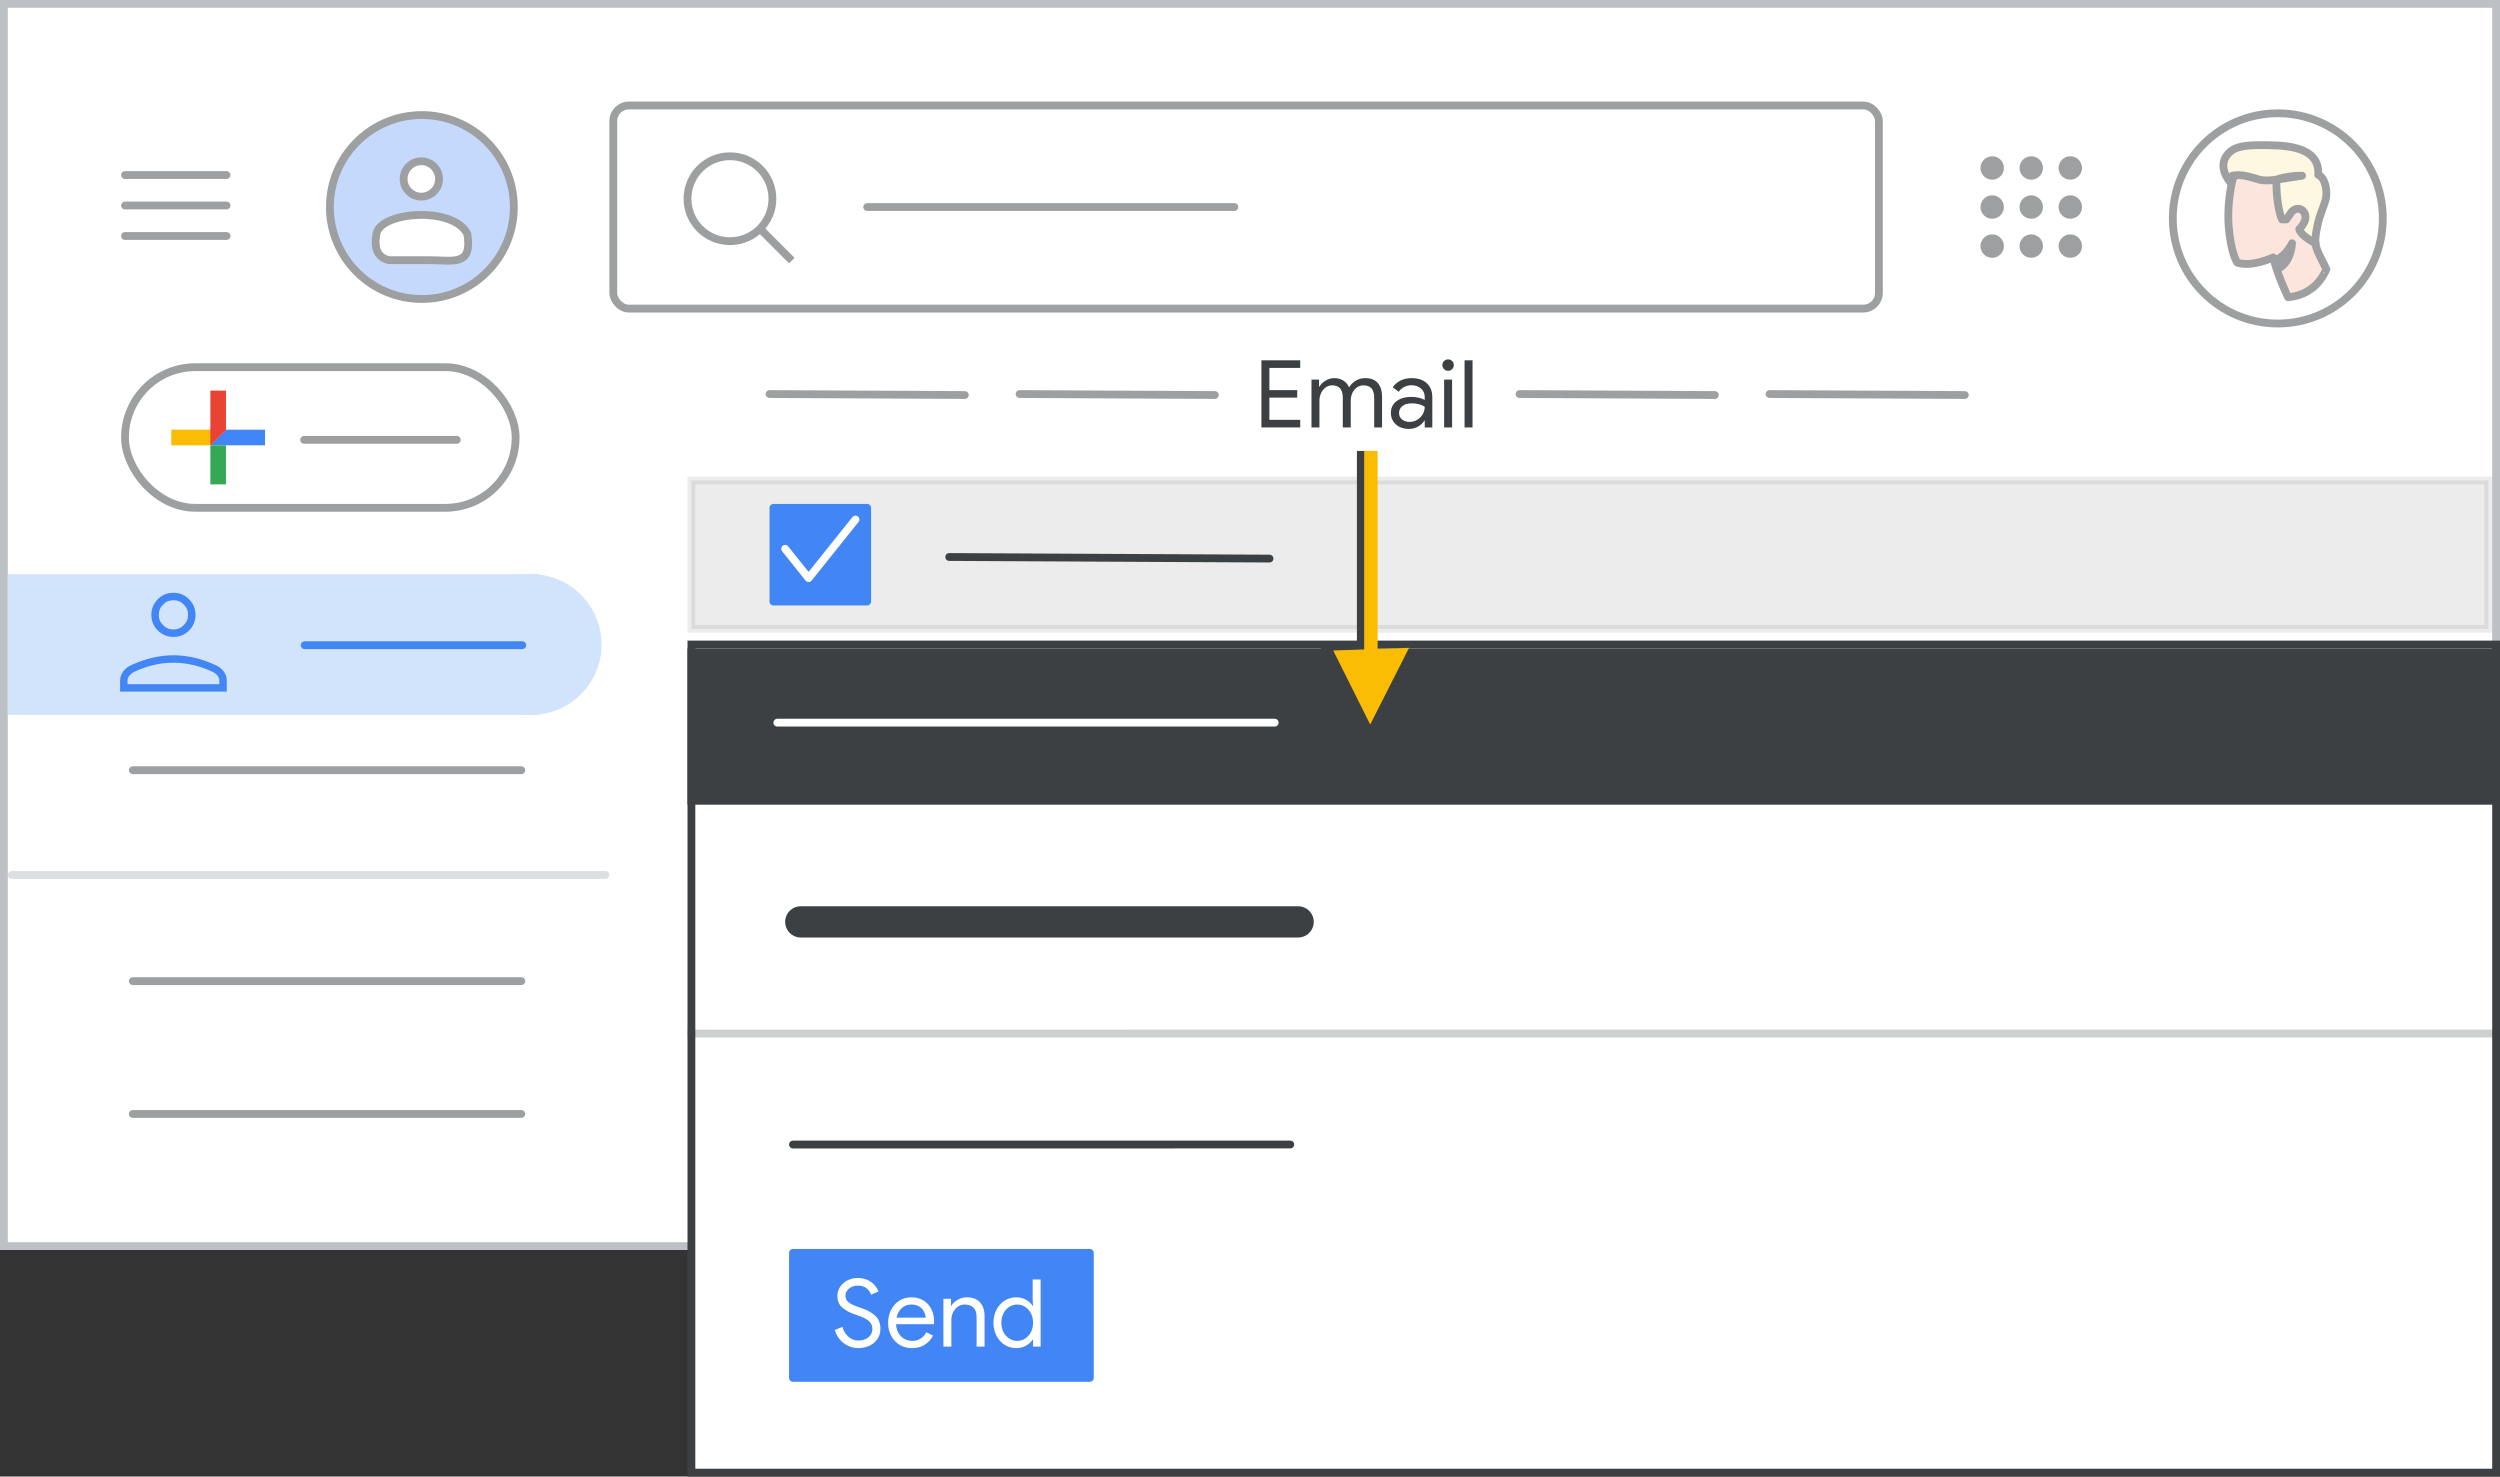 <?xml version="1.0" encoding="UTF-8"?>
<svg width="320px" height="189px" viewBox="0 0 320 189" version="1.1" xmlns="http://www.w3.org/2000/svg" xmlns:xlink="http://www.w3.org/1999/xlink">
    <rect x="0" y="0" width="320" height="189" fill="#333333" stroke="none"/>
    <title>contacts-email</title>
    <g id="contacts-email" stroke="none" stroke-width="1" fill="none" fill-rule="evenodd">
        <rect id="border/bg" stroke="#BDC1C6" fill="#FFFFFF" x="0.5" y="0.5" width="319" height="159"></rect>
        <g id="nav-highlight" transform="translate(1, 73.5)" fill="#D2E3FC">
            <rect id="Rectangle" x="0" y="0" width="68" height="18"></rect>
            <circle id="Oval" cx="67" cy="9" r="9"></circle>
        </g>
        <g id="person_BASELINE_P900" transform="translate(15.5, 76)" fill="#4285F4" fill-rule="nonzero" stroke="#4285F4" stroke-width="0.25">
            <path d="M6.7,5.4 C5.95,5.4 5.313,5.137 4.788,4.612 C4.263,4.087 4,3.45 4,2.7 C4,1.95 4.263,1.313 4.788,0.788 C5.313,0.263 5.95,0 6.7,0 C7.45,0 8.088,0.263 8.613,0.788 C9.138,1.313 9.4,1.95 9.4,2.7 C9.4,3.45 9.138,4.087 8.613,4.612 C8.088,5.137 7.45,5.4 6.7,5.4 Z M0,12.4 L0,11.1 C0,10.733 0.113,10.388 0.338,10.063 C0.563,9.738 0.867,9.483 1.25,9.3 C2.167,8.867 3.079,8.542 3.988,8.325 C4.896,8.108 5.8,8 6.7,8 C7.6,8 8.504,8.108 9.413,8.325 C10.321,8.542 11.233,8.867 12.15,9.3 C12.533,9.483 12.838,9.738 13.063,10.063 C13.288,10.388 13.4,10.733 13.4,11.1 L13.4,12.4 L0,12.4 Z M0.7,11.7 L12.7,11.7 L12.7,11.1 C12.7,10.867 12.621,10.646 12.463,10.438 C12.304,10.229 12.083,10.05 11.8,9.9 C11,9.517 10.171,9.221 9.313,9.012 C8.454,8.804 7.583,8.7 6.7,8.7 C5.817,8.7 4.946,8.804 4.087,9.012 C3.229,9.221 2.4,9.517 1.6,9.9 C1.317,10.05 1.096,10.229 0.938,10.438 C0.779,10.646 0.7,10.867 0.7,11.1 L0.7,11.7 Z M6.7,4.7 C7.25,4.7 7.721,4.504 8.113,4.112 C8.504,3.721 8.7,3.25 8.7,2.7 C8.7,2.15 8.504,1.679 8.113,1.288 C7.721,0.896 7.25,0.7 6.7,0.7 C6.15,0.7 5.679,0.896 5.288,1.288 C4.896,1.679 4.7,2.15 4.7,2.7 C4.7,3.25 4.896,3.721 5.288,4.112 C5.679,4.504 6.15,4.7 6.7,4.7 Z" id="Shape"></path>
        </g>
        <line x1="17" y1="142.585" x2="66.729" y2="142.585" id="Stroke-205-Copy-6" stroke="#3C4043" opacity="0.5" stroke-linecap="round" stroke-linejoin="round"></line>
        <line x1="17" y1="125.585" x2="66.729" y2="125.585" id="Stroke-205-Copy-7" stroke="#3C4043" opacity="0.5" stroke-linecap="round" stroke-linejoin="round"></line>
        <line x1="17" y1="98.585" x2="66.729" y2="98.585" id="Stroke-205-Copy-8" stroke="#3C4043" opacity="0.5" stroke-linecap="round" stroke-linejoin="round"></line>
        <line x1="1.5" y1="112" x2="77.5" y2="112" id="Stroke-205-Copy-12" stroke="#BDC1C6" opacity="0.5" stroke-linecap="round" stroke-linejoin="round"></line>
        <line x1="39" y1="82.585" x2="66.848" y2="82.585" id="Stroke-205-Copy-9" stroke="#4285F4" stroke-linecap="round" stroke-linejoin="round"></line>
        <g id="Logos/contacts" opacity="0.5" transform="translate(41.727, 14.227)" stroke="#3C4043">
            <g id="Group">
                <circle id="Oval" fill="#8AB4F8" cx="12.273" cy="12.273" r="11.773"></circle>
                <circle id="Oval" fill="#FFFFFF" transform="translate(12.203, 8.679) scale(-1, 1) translate(-12.203, -8.679) " cx="12.203" cy="8.679" r="2.265"></circle>
                <path d="M6.452,15.709 C6.972,12.834 16.278,12.132 18.094,15.709 C18.769,19.915 16.299,19.073 13.174,19.073 C11.091,19.073 9.387,19.073 8.062,19.073 C6.642,18.747 6.106,17.626 6.452,15.709 Z" id="Path-21" fill="#FFFFFF"></path>
            </g>
        </g>
        <g id="People/profile9" opacity="0.5" transform="translate(291.559, 27.956) scale(-1, 1) translate(-291.559, -27.956) translate(278.118, 14.5)">
            <g id="Group-22-Copy-5" transform="translate(0, -0)" fill="#FFFFFF" stroke="#3C4043">
                <ellipse id="Oval" cx="13.441" cy="13.456" rx="13.441" ry="13.456"></ellipse>
            </g>
            <g id="Group-17" transform="translate(7.221, 4.081)">
                <path d="M4.9,19.465 C4.9,19.465 6.182,16.867 6.81,14.368 C6.81,14.368 9.499,15.655 11.409,15.036 C11.409,15.036 12.238,13.898 12.515,10.31 C12.665,8.504 12.414,5.758 11.912,4.075 C11.359,2.17 9.474,0.883 6.383,1.353 C2.186,1.972 0.251,4.248 1.031,8.182 C1.935,12.859 1.458,12.859 0,15.877 C0.025,15.853 1.055,19.119 4.9,19.465" id="Fill-1" fill="#F9CCBA"></path>
                <path d="M4.9,19.465 C4.9,19.465 6.182,16.867 6.81,14.368 C6.81,14.368 9.499,15.655 11.409,15.036 C11.409,15.036 12.238,13.898 12.515,10.31 C12.665,8.504 12.414,5.758 11.912,4.075 C11.359,2.17 9.474,0.883 6.383,1.353 C2.186,1.972 0.251,4.248 1.031,8.182 C1.935,12.859 1.458,12.859 0,15.877 C0.025,15.853 1.055,19.119 4.9,19.465 Z" id="Stroke-3" stroke="#3D4043" stroke-linecap="round" stroke-linejoin="round"></path>
                <path d="M3.479,10.761 C3.22,11.66 1.376,12.558 1.376,12.558 C1.376,12.558 1.558,12.224 1.143,10.299 C0.883,8.938 0.182,7.475 0.052,6.782 C-0.129,5.806 0.156,4.163 1.039,3.804 C0.831,-0.06 5.63,-0.021 8.823,0.004 L8.854,0.005 C10.983,0.03 11.866,0.364 12.515,1.032 C14.125,2.7 12.333,4.703 12.333,4.703 C12.281,4.292 12.021,3.907 12.021,3.907 C10.931,3.65 9.581,4.112 8.569,4.42 C7.815,4.626 6.413,4.42 6.413,4.42 C6.413,6.782 6.076,8.605 5.686,9.503 L5.115,9.503 L4.466,8.553 C4.466,8.553 4.102,8.091 3.531,8.143 C3.272,8.168 2.674,8.451 2.674,9.246 C2.674,9.811 3.194,10.479 3.479,10.761" id="Fill-5" fill="#FEEFC3"></path>
                <path d="M6.413,4.42 C6.413,4.42 5.115,3.907 3.116,3.907 L6.413,4.42 Z M6.413,4.42 C6.413,6.782 6.076,8.605 5.686,9.503 L5.115,9.503 L4.466,8.554 C4.466,8.554 4.103,8.091 3.531,8.143 C3.272,8.169 2.675,8.451 2.675,9.246 C2.675,9.811 3.194,10.479 3.479,10.761 C3.22,11.66 1.376,12.558 1.376,12.558 C1.376,12.558 1.558,12.224 1.143,10.299 C0.883,8.939 0.182,7.475 0.052,6.782 C-0.129,5.806 0.156,4.163 1.039,3.804 C0.831,-0.072 5.661,-0.021 8.854,0.005 C10.983,0.03 11.866,0.364 12.515,1.032 C14.125,2.7 12.333,4.703 12.333,4.703 C12.281,4.292 12.022,3.907 12.022,3.907 C10.931,3.65 9.581,4.112 8.569,4.42 C7.815,4.626 6.413,4.42 6.413,4.42 Z" id="Stroke-7" stroke="#3D4043" stroke-linecap="round" stroke-linejoin="round"></path>
                <path d="M5.984,15.698 C5.984,15.698 4.599,15.045 4.395,12.558 C4.395,12.558 5.076,14.04 6.279,14.593 C6.279,14.593 6.211,14.869 6.166,15.095 C6.075,15.346 5.984,15.698 5.984,15.698" id="Fill-13" fill="#3C4043"></path>
                <path d="M5.984,15.698 C5.984,15.698 4.599,15.045 4.395,12.558 C4.395,12.558 5.076,14.04 6.279,14.593 C6.279,14.593 6.211,14.869 6.166,15.095 C6.075,15.346 5.984,15.698 5.984,15.698 Z" id="Stroke-15" stroke="#3C4043" stroke-linecap="round" stroke-linejoin="round"></path>
            </g>
        </g>
        <g id="search" opacity="0.5" transform="translate(78, 13)" stroke="#3C4043">
            <rect id="Rectangle" fill="#FFFFFF" x="0.5" y="0.5" width="162" height="26" rx="2"></rect>
            <line x1="33" y1="13.5" x2="80" y2="13.5" id="Line-2" stroke-linecap="round" stroke-linejoin="round"></line>
            <g id="Group" transform="translate(10, 7)">
                <circle id="Oval" cx="5.435" cy="5.435" r="5.435"></circle>
                <line x1="9.706" y1="9.706" x2="13" y2="13" id="Line-6" stroke-linecap="square"></line>
            </g>
        </g>
        <g id="UI/menu-dark-grey" opacity="0.5" transform="translate(16, 22)" stroke="#3C4043" stroke-linecap="round" stroke-linejoin="round">
            <line x1="1.40946282e-16" y1="0.406" x2="13" y2="0.406" id="Line"></line>
            <line x1="1.40946282e-16" y1="4.306" x2="13" y2="4.306" id="Line"></line>
            <line x1="1.40946282e-16" y1="8.206" x2="13" y2="8.206" id="Line"></line>
        </g>
        <g id="Icons/menu-apps-dark-grey" opacity="0.5" transform="translate(253.5, 20)" fill="#3C4043">
            <circle id="Oval" cx="1.5" cy="1.5" r="1.5"></circle>
            <circle id="Oval" cx="6.5" cy="1.5" r="1.5"></circle>
            <circle id="Oval" cx="11.5" cy="1.5" r="1.5"></circle>
            <circle id="Oval" cx="1.5" cy="6.5" r="1.5"></circle>
            <circle id="Oval" cx="6.5" cy="6.5" r="1.5"></circle>
            <circle id="Oval" cx="11.5" cy="6.5" r="1.5"></circle>
            <circle id="Oval" cx="1.5" cy="11.5" r="1.5"></circle>
            <circle id="Oval" cx="6.5" cy="11.5" r="1.5"></circle>
            <circle id="Oval" cx="11.5" cy="11.5" r="1.5"></circle>
        </g>
        <g id="popup" transform="translate(88, 82)">
            <rect id="border/bg-copy-2" stroke="#3C4043" fill="#FFFFFF" x="0.5" y="0.5" width="231" height="106"></rect>
            <rect id="border/bg-copy-3" stroke="#3C4043" fill="#3C4043" x="0.5" y="1.5" width="231" height="19"></rect>
            <line x1="11.5" y1="10.5" x2="75.16" y2="10.5" id="Stroke-205-Copy-10" stroke="#FFFFFF" stroke-linecap="round" stroke-linejoin="round"></line>
            <line x1="14.5" y1="36" x2="78.16" y2="36" id="Stroke-205-Copy-11" stroke="#3C4043" stroke-width="4" stroke-linecap="round" stroke-linejoin="round"></line>
            <line x1="13.5" y1="64.501" x2="77.155" y2="64.499" id="Stroke-205-Copy-13" stroke="#3C4043" stroke-linecap="round" stroke-linejoin="round"></line>
            <line x1="0.5" y1="50.295" x2="232.5" y2="50.287" id="Stroke-205-Copy-15" stroke="#3C4043" opacity="0.25" stroke-linecap="square" stroke-linejoin="round"></line>
            <g id="send-button" transform="translate(13.5, 78.367)" fill-rule="nonzero">
                <rect id="Rectangle" stroke="#4285F4" fill="#4285F4" stroke-linejoin="round" x="0" y="0" width="38" height="16"></rect>
                <g id="Send-Copy" transform="translate(5.36, 3.216)" fill="#FFFFFF">
                    <path d="M3,8.976 C2.568,8.976 2.15,8.886 1.746,8.706 C1.342,8.526 0.984,8.262 0.672,7.914 C0.36,7.566 0.136,7.144 0,6.648 L0.972,6.252 C1.108,6.764 1.36,7.184 1.728,7.512 C2.096,7.84 2.528,8.004 3.024,8.004 C3.52,8.004 3.94,7.87 4.284,7.602 C4.628,7.334 4.8,6.968 4.8,6.504 C4.8,6.104 4.654,5.774 4.362,5.514 C4.07,5.254 3.592,5.012 2.928,4.788 L2.388,4.596 C1.78,4.38 1.284,4.096 0.9,3.744 C0.516,3.392 0.324,2.904 0.324,2.28 C0.324,1.872 0.436,1.494 0.66,1.146 C0.884,0.798 1.196,0.52 1.596,0.312 C1.996,0.104 2.444,0 2.94,0 C3.436,0 3.868,0.092 4.236,0.276 C4.604,0.46 4.898,0.684 5.118,0.948 C5.338,1.212 5.492,1.472 5.58,1.728 L4.632,2.136 C4.544,1.84 4.358,1.572 4.074,1.332 C3.79,1.092 3.416,0.972 2.952,0.972 C2.512,0.972 2.136,1.096 1.824,1.344 C1.512,1.592 1.356,1.904 1.356,2.28 C1.356,2.616 1.488,2.89 1.752,3.102 C2.016,3.314 2.416,3.512 2.952,3.696 L3.516,3.888 C4.244,4.152 4.812,4.482 5.22,4.878 C5.628,5.274 5.832,5.812 5.832,6.492 C5.832,7.044 5.69,7.508 5.406,7.884 C5.122,8.26 4.764,8.536 4.332,8.712 C3.9,8.888 3.456,8.976 3,8.976 Z" id="Path"></path>
                    <path d="M9.864,8.976 C9.28,8.976 8.756,8.836 8.292,8.556 C7.828,8.276 7.466,7.89 7.206,7.398 C6.946,6.906 6.816,6.352 6.816,5.736 C6.816,5.152 6.938,4.61 7.182,4.11 C7.426,3.61 7.774,3.212 8.226,2.916 C8.678,2.62 9.196,2.472 9.78,2.472 C10.38,2.472 10.9,2.606 11.34,2.874 C11.78,3.142 12.118,3.512 12.354,3.984 C12.59,4.456 12.708,4.996 12.708,5.604 C12.708,5.7 12.7,5.804 12.684,5.916 L7.836,5.916 C7.86,6.38 7.972,6.772 8.172,7.092 C8.372,7.412 8.626,7.652 8.934,7.812 C9.242,7.972 9.564,8.052 9.9,8.052 C10.7,8.052 11.304,7.684 11.712,6.948 L12.576,7.368 C12.32,7.856 11.964,8.246 11.508,8.538 C11.052,8.83 10.504,8.976 9.864,8.976 Z M11.628,5.076 C11.612,4.82 11.54,4.564 11.412,4.308 C11.284,4.052 11.084,3.836 10.812,3.66 C10.54,3.484 10.196,3.396 9.78,3.396 C9.3,3.396 8.892,3.55 8.556,3.858 C8.22,4.166 8,4.572 7.896,5.076 L11.628,5.076 Z" id="Shape"></path>
                    <path d="M13.896,2.664 L14.868,2.664 L14.868,3.564 L14.916,3.564 C15.084,3.26 15.352,3.002 15.72,2.79 C16.088,2.578 16.48,2.472 16.896,2.472 C17.632,2.472 18.194,2.686 18.582,3.114 C18.97,3.542 19.164,4.124 19.164,4.86 L19.164,8.784 L18.144,8.784 L18.144,5.016 C18.144,4.448 18.008,4.036 17.736,3.78 C17.464,3.524 17.092,3.396 16.62,3.396 C16.292,3.396 15.998,3.488 15.738,3.672 C15.478,3.856 15.276,4.098 15.132,4.398 C14.988,4.698 14.916,5.012 14.916,5.34 L14.916,8.784 L13.896,8.784 L13.896,2.664 Z" id="Path"></path>
                    <path d="M23.232,8.976 C22.68,8.976 22.182,8.836 21.738,8.556 C21.294,8.276 20.944,7.89 20.688,7.398 C20.432,6.906 20.304,6.348 20.304,5.724 C20.304,5.108 20.432,4.552 20.688,4.056 C20.944,3.56 21.294,3.172 21.738,2.892 C22.182,2.612 22.68,2.472 23.232,2.472 C23.696,2.472 24.112,2.578 24.48,2.79 C24.848,3.002 25.128,3.264 25.32,3.576 L25.368,3.576 L25.32,2.724 L25.32,0.192 L26.34,0.192 L26.34,8.784 L25.368,8.784 L25.368,7.884 L25.32,7.884 C25.128,8.188 24.848,8.446 24.48,8.658 C24.112,8.87 23.696,8.976 23.232,8.976 Z M23.34,8.052 C23.7,8.052 24.034,7.956 24.342,7.764 C24.65,7.572 24.898,7.3 25.086,6.948 C25.274,6.596 25.368,6.188 25.368,5.724 C25.368,5.26 25.274,4.852 25.086,4.5 C24.898,4.148 24.65,3.876 24.342,3.684 C24.034,3.492 23.7,3.396 23.34,3.396 C22.988,3.396 22.656,3.492 22.344,3.684 C22.032,3.876 21.782,4.15 21.594,4.506 C21.406,4.862 21.312,5.268 21.312,5.724 C21.312,6.18 21.406,6.586 21.594,6.942 C21.782,7.298 22.032,7.572 22.344,7.764 C22.656,7.956 22.988,8.052 23.34,8.052 Z" id="Shape"></path>
                </g>
            </g>
        </g>
        <g id="Email-Copy" transform="translate(161.46, 46)" fill="#3C4043" fill-rule="nonzero">
            <polygon id="Path" points="0 0.12 4.968 0.12 4.968 1.092 1.02 1.092 1.02 3.936 4.584 3.936 4.584 4.896 1.02 4.896 1.02 7.74 4.968 7.74 4.968 8.712 0 8.712"></polygon>
            <path d="M6.408,2.592 L7.38,2.592 L7.38,3.492 L7.428,3.492 C7.604,3.18 7.868,2.92 8.22,2.712 C8.572,2.504 8.944,2.4 9.336,2.4 C9.784,2.4 10.174,2.508 10.506,2.724 C10.838,2.94 11.076,3.228 11.22,3.588 C11.436,3.228 11.722,2.94 12.078,2.724 C12.434,2.508 12.848,2.4 13.32,2.4 C14.024,2.4 14.554,2.614 14.91,3.042 C15.266,3.47 15.444,4.052 15.444,4.788 L15.444,8.712 L14.436,8.712 L14.436,4.944 C14.436,4.376 14.32,3.964 14.088,3.708 C13.856,3.452 13.512,3.324 13.056,3.324 C12.752,3.324 12.476,3.412 12.228,3.588 C11.98,3.764 11.786,4 11.646,4.296 C11.506,4.592 11.436,4.912 11.436,5.256 L11.436,8.712 L10.416,8.712 L10.416,4.956 C10.416,4.38 10.3,3.964 10.068,3.708 C9.836,3.452 9.496,3.324 9.048,3.324 C8.744,3.324 8.468,3.414 8.22,3.594 C7.972,3.774 7.778,4.014 7.638,4.314 C7.498,4.614 7.428,4.936 7.428,5.28 L7.428,8.712 L6.408,8.712 L6.408,2.592 Z" id="Path"></path>
            <path d="M18.876,8.904 C18.428,8.904 18.028,8.816 17.676,8.64 C17.324,8.464 17.052,8.222 16.86,7.914 C16.668,7.606 16.572,7.256 16.572,6.864 C16.572,6.216 16.816,5.71 17.304,5.346 C17.792,4.982 18.408,4.8 19.152,4.8 C19.52,4.8 19.862,4.84 20.178,4.92 C20.494,5 20.736,5.092 20.904,5.196 L20.904,4.824 C20.904,4.368 20.744,4.002 20.424,3.726 C20.104,3.45 19.7,3.312 19.212,3.312 C18.876,3.312 18.562,3.386 18.27,3.534 C17.978,3.682 17.748,3.888 17.58,4.152 L16.812,3.576 C17.052,3.208 17.384,2.92 17.808,2.712 C18.232,2.504 18.7,2.4 19.212,2.4 C20.044,2.4 20.696,2.618 21.168,3.054 C21.64,3.49 21.876,4.084 21.876,4.836 L21.876,8.712 L20.904,8.712 L20.904,7.836 L20.856,7.836 C20.68,8.132 20.416,8.384 20.064,8.592 C19.712,8.8 19.316,8.904 18.876,8.904 Z M18.972,8.004 C19.316,8.004 19.636,7.916 19.932,7.74 C20.228,7.564 20.464,7.328 20.64,7.032 C20.816,6.736 20.904,6.412 20.904,6.06 C20.712,5.932 20.476,5.828 20.196,5.748 C19.916,5.668 19.62,5.628 19.308,5.628 C18.748,5.628 18.326,5.744 18.042,5.976 C17.758,6.208 17.616,6.508 17.616,6.876 C17.616,7.212 17.744,7.484 18,7.692 C18.256,7.9 18.58,8.004 18.972,8.004 Z" id="Shape"></path>
            <path d="M23.892,1.464 C23.692,1.464 23.52,1.392 23.376,1.248 C23.232,1.104 23.16,0.932 23.16,0.732 C23.16,0.524 23.232,0.35 23.376,0.21 C23.52,0.07 23.692,0 23.892,0 C24.1,0 24.274,0.07 24.414,0.21 C24.554,0.35 24.624,0.524 24.624,0.732 C24.624,0.932 24.554,1.104 24.414,1.248 C24.274,1.392 24.1,1.464 23.892,1.464 Z M23.388,2.592 L24.408,2.592 L24.408,8.712 L23.388,8.712 L23.388,2.592 Z" id="Shape"></path>
            <polygon id="Path" points="26.004 0.12 27.024 0.12 27.024 8.712 26.004 8.712"></polygon>
        </g>
        <g id="new-button" transform="translate(16, 47)">
            <rect id="Rectangle" stroke="#3C4043" fill="#FFFFFF" opacity="0.5" x="0" y="0" width="50" height="18" rx="9"></rect>
            <line x1="22.93" y1="9.3" x2="42.469" y2="9.3" id="Line-Copy-6" stroke="#3C4043" opacity="0.5" stroke-linecap="round"></line>
            <g id="gFAB" transform="translate(5.924, 3)">
                <polygon id="Fill-2" fill="#4285F4" points="5 5 5 7 7.032 7 12 7 12 5"></polygon>
                <polygon id="Fill-3" fill="#FBBC05" points="5 5 0 5 0 7 5 7 7 5"></polygon>
                <rect id="Rectangle" fill="#34A853" x="5" y="7" width="2" height="5"></rect>
                <polygon id="Fill-4" fill="#EA4335" points="5 0 5 7 7 5 7 0"></polygon>
            </g>
        </g>
        <g id="checkbox" transform="translate(88, 61)">
            <rect id="border/bg-copy-4" stroke="#3C4043" fill="#3C4043" opacity="0.1" x="0.5" y="0.5" width="230" height="19"></rect>
            <g id="UI/checkbox-blue" transform="translate(11, 4)" stroke-linejoin="round">
                <rect id="Rectangle" stroke="#4285F4" fill="#4285F4" x="0" y="0" width="12" height="12"></rect>
                <polyline id="Path" stroke="#FFFFFF" stroke-linecap="round" points="1.5 5.25 4.5 9 10.5 1.5"></polyline>
            </g>
            <line x1="33.5" y1="10.295" x2="74.5" y2="10.5" id="Stroke-205-Copy-14" stroke="#3C4043" stroke-linecap="round" stroke-linejoin="round"></line>
        </g>
        <g id="UI/arrow-long" transform="translate(174.89, 75.41) scale(-1, 1) translate(-174.89, -75.41) translate(151.724, 52.244)" fill-rule="nonzero">
            <g id="red-cursor" transform="translate(23.166, 23.166) rotate(-135) translate(-23.166, -23.166) translate(6.785, 6.785)">
                <g id="Group" transform="translate(16.381, 16.381) rotate(-45) translate(-16.381, -16.381) translate(10.909, -1.313)">
                    <polygon id="Triangle" stroke="#3C4043" fill="#3C4043" stroke-linejoin="round" points="5.624 -5.68434189e-14 9.272 9.12 6.992 7.144 5.472 10.488 0 10.488"></polygon>
                    <g id="Group-2" transform="translate(4.266, 9.388)">
                        <polygon id="Rectangle" fill="#3C4043" points="1.12563684e-11 0.948 1.915 0.808 2.15 26 0 26"></polygon>
                        <rect id="Rectangle" fill="#FBBC04" x="0.933" y="0" width="1.72" height="26"></rect>
                    </g>
                    <polygon id="Triangle" fill="#FBBC04" points="5.968 0.365 10.944 10.184 1.231 9.839"></polygon>
                </g>
            </g>
        </g>
        <line x1="98.5" y1="50.437" x2="123.5" y2="50.563" id="Stroke-205-Copy-16" stroke="#3C4043" opacity="0.5" stroke-linecap="round" stroke-linejoin="round"></line>
        <line x1="130.5" y1="50.437" x2="155.5" y2="50.563" id="Stroke-205-Copy-17" stroke="#3C4043" opacity="0.5" stroke-linecap="round" stroke-linejoin="round"></line>
        <line x1="194.5" y1="50.437" x2="219.5" y2="50.563" id="Stroke-205-Copy-19" stroke="#3C4043" opacity="0.5" stroke-linecap="round" stroke-linejoin="round"></line>
        <line x1="226.5" y1="50.437" x2="251.5" y2="50.563" id="Stroke-205-Copy-18" stroke="#3C4043" opacity="0.5" stroke-linecap="round" stroke-linejoin="round"></line>
    </g>
</svg>